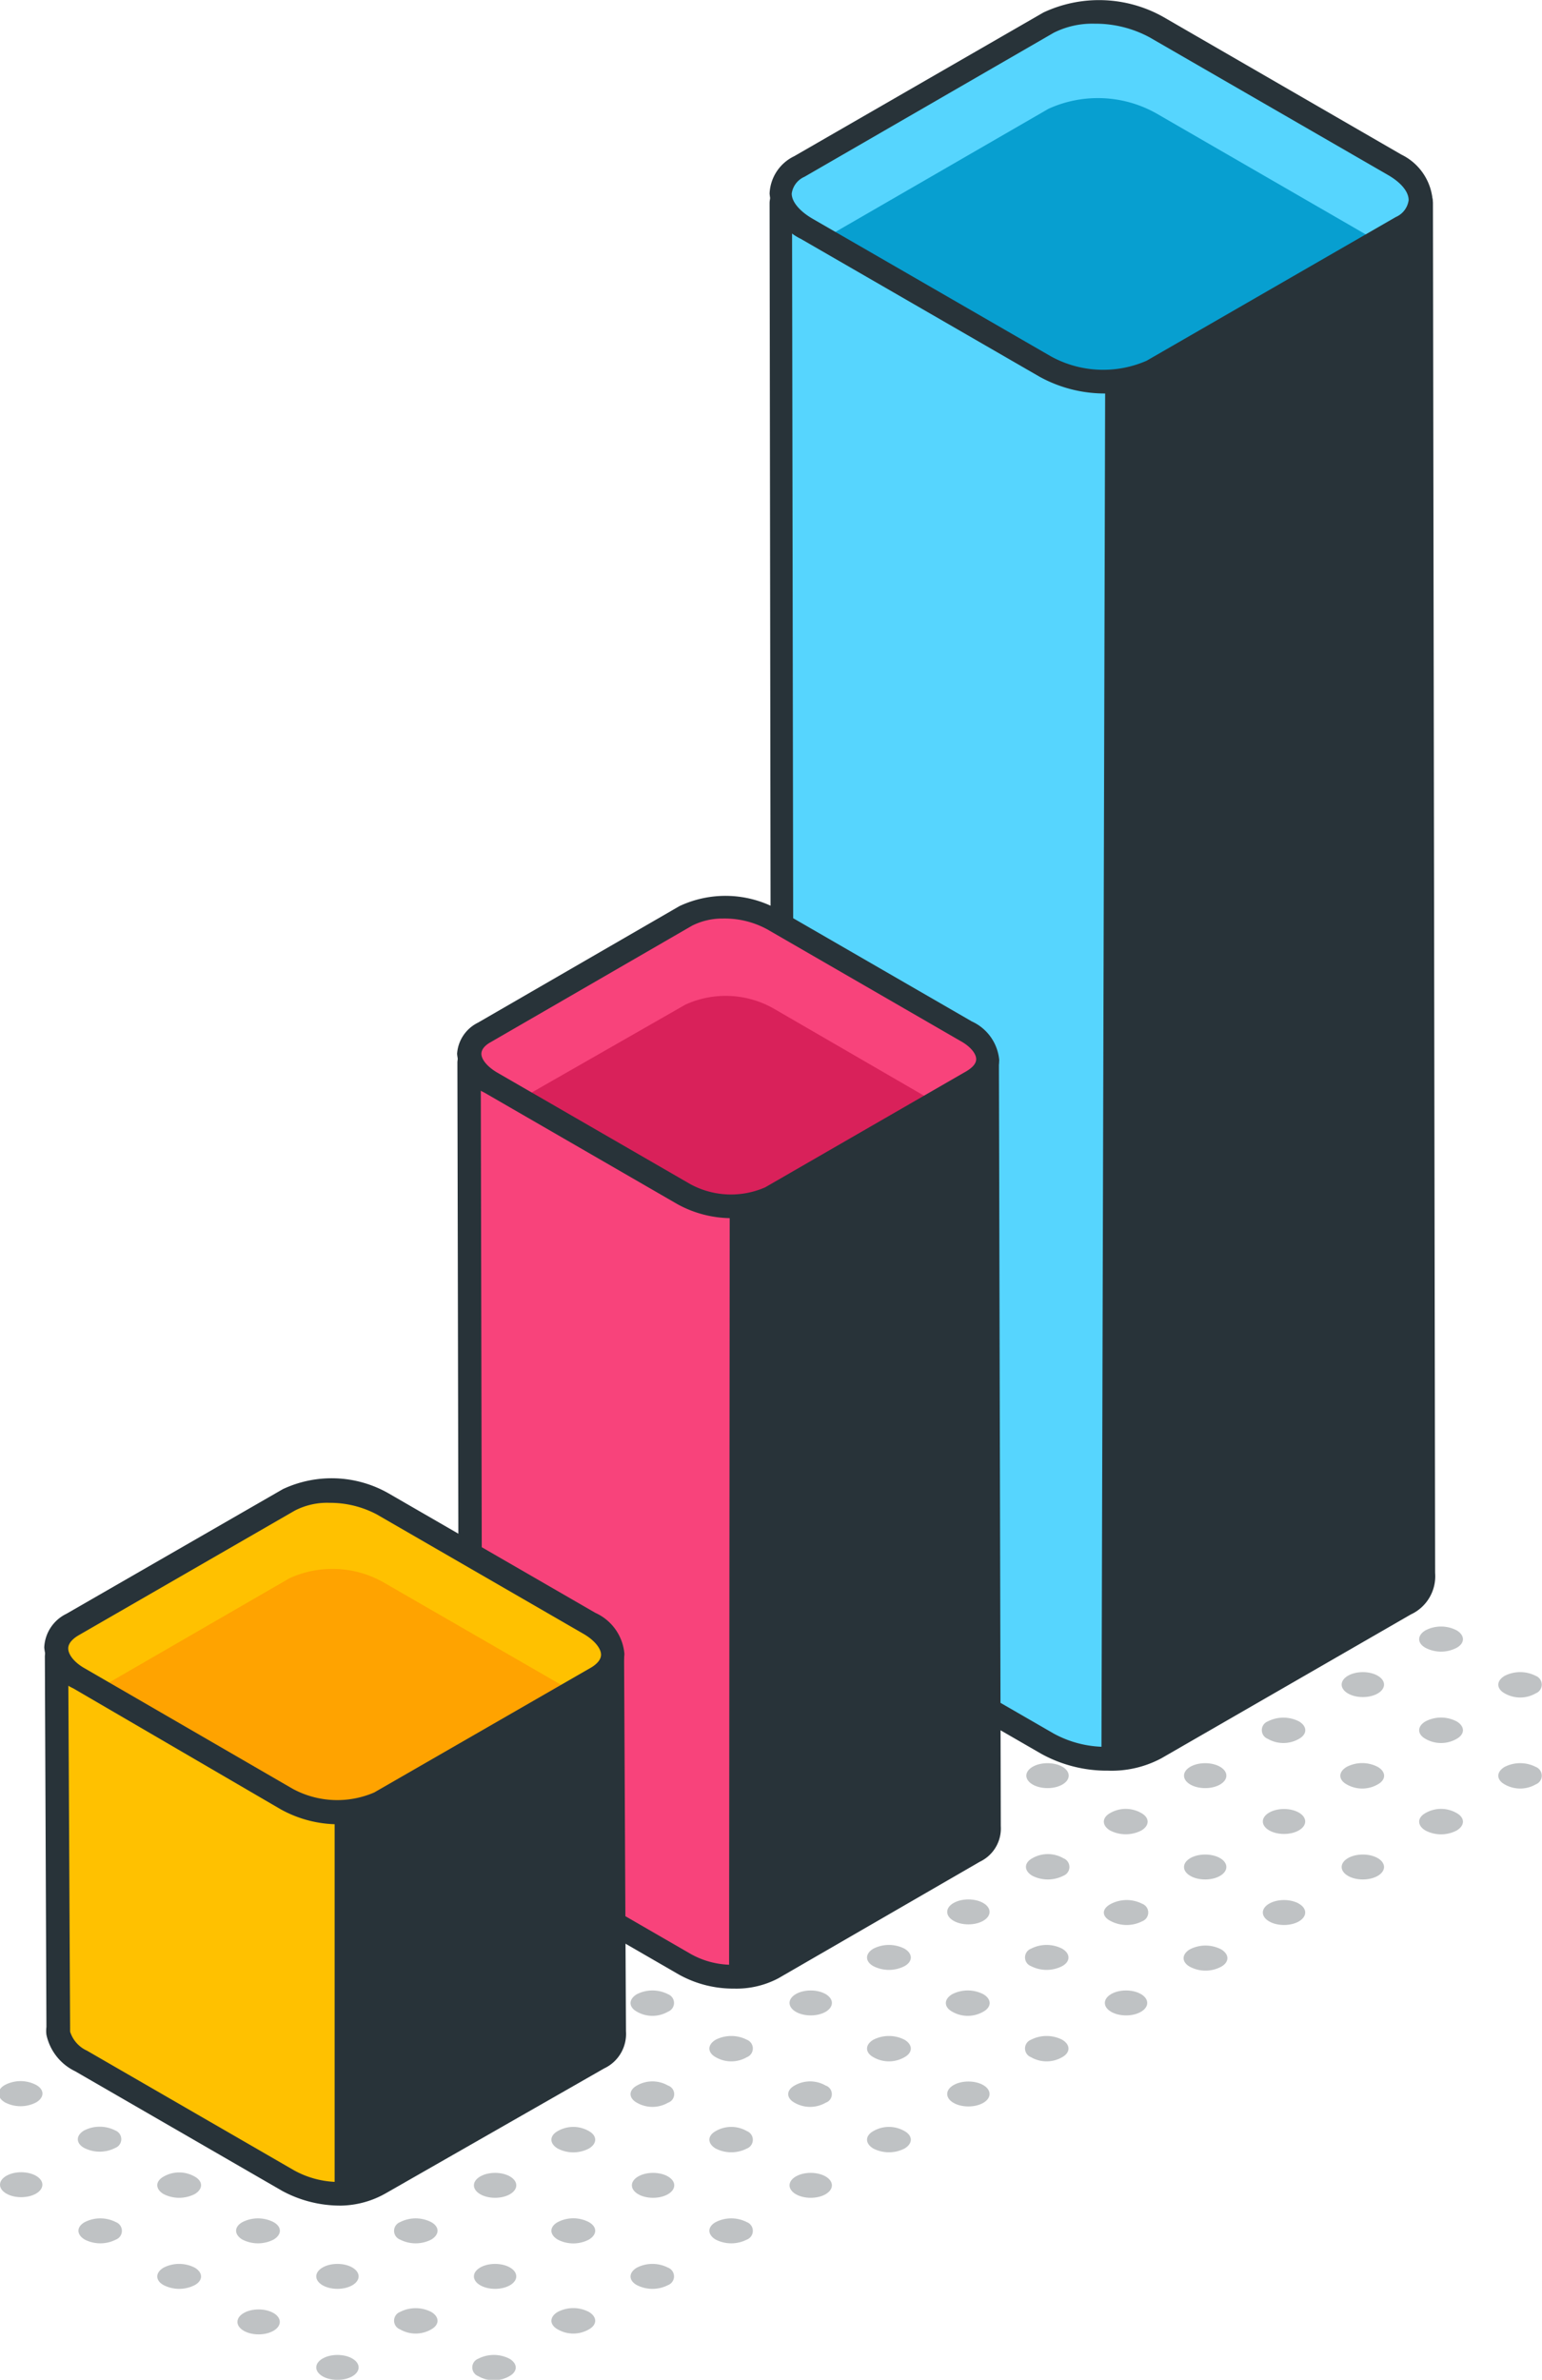 <svg id="Режим_изоляции" data-name="Режим изоляции" xmlns="http://www.w3.org/2000/svg" viewBox="0 0 49.49 76.33"><defs><style>.cls-1{opacity:0.3;}.cls-2{fill:#283339;}.cls-3{fill:#56d5fe;}.cls-4{fill:#079fd0;}.cls-5{fill:#f8437b;}.cls-6{fill:#d9215a;}.cls-7{fill:#ffc100;}.cls-8{fill:#ffa300;}</style></defs><title>choose-icon-2</title><g class="cls-1"><path class="cls-2" d="M450,298.5c.27.16.27.41,0,.56a1,1,0,0,1-1,0,.3.3,0,0,1,0-.56A1.1,1.1,0,0,1,450,298.5Z" transform="translate(-433.65 -222.85)"/><path class="cls-2" d="M452.55,297c.27.16.27.41,0,.56a1,1,0,0,1-1,0c-.27-.15-.27-.4,0-.56A1.08,1.08,0,0,1,452.55,297Z" transform="translate(-433.65 -222.85)"/><path class="cls-2" d="M455.09,295.58a.3.3,0,0,1,0,.56,1.1,1.1,0,0,1-1,0c-.27-.15-.27-.4,0-.56A1.1,1.1,0,0,1,455.09,295.58Z" transform="translate(-433.65 -222.85)"/><path class="cls-2" d="M457.62,294.12a.3.3,0,0,1,0,.56,1.1,1.1,0,0,1-1,0c-.27-.16-.27-.41,0-.56A1.1,1.1,0,0,1,457.62,294.12Z" transform="translate(-433.65 -222.85)"/><ellipse class="cls-2" cx="26.02" cy="70.09" rx="0.68" ry="0.4"/><path class="cls-2" d="M462.68,291.2c.27.15.27.4,0,.56a1.1,1.1,0,0,1-1,0c-.27-.16-.27-.41,0-.56A1,1,0,0,1,462.68,291.2Z" transform="translate(-433.65 -222.85)"/><ellipse class="cls-2" cx="31.08" cy="67.16" rx="0.68" ry="0.4"/><path class="cls-2" d="M467.74,288.27c.27.16.27.41,0,.56a1,1,0,0,1-1,0,.3.3,0,0,1,0-.56A1.1,1.1,0,0,1,467.74,288.27Z" transform="translate(-433.65 -222.85)"/><ellipse class="cls-2" cx="36.14" cy="64.24" rx="0.68" ry="0.4"/><ellipse class="cls-2" cx="10.83" cy="75.93" rx="0.68" ry="0.4"/><path class="cls-2" d="M447.49,297c.27.16.27.41,0,.56a1,1,0,0,1-1,0,.3.3,0,0,1,0-.56A1.1,1.1,0,0,1,447.49,297Z" transform="translate(-433.65 -222.85)"/><ellipse class="cls-2" cx="15.89" cy="73.01" rx="0.68" ry="0.4"/><path class="cls-2" d="M452.55,294.12c.27.15.27.4,0,.56a1.08,1.08,0,0,1-1,0c-.27-.16-.27-.41,0-.56A1.08,1.08,0,0,1,452.55,294.12Z" transform="translate(-433.65 -222.85)"/><ellipse class="cls-2" cx="20.96" cy="70.09" rx="0.68" ry="0.4"/><path class="cls-2" d="M457.62,291.2a.3.3,0,0,1,0,.56,1.1,1.1,0,0,1-1,0c-.27-.16-.27-.41,0-.56A1,1,0,0,1,457.62,291.2Z" transform="translate(-433.65 -222.85)"/><path class="cls-2" d="M460.15,289.74a.29.29,0,0,1,0,.55,1,1,0,0,1-1,0c-.27-.15-.27-.4,0-.55A1,1,0,0,1,460.15,289.74Z" transform="translate(-433.65 -222.85)"/><path class="cls-2" d="M462.68,288.27c.27.16.27.41,0,.56a1,1,0,0,1-1,0c-.27-.15-.27-.4,0-.56A1.1,1.1,0,0,1,462.68,288.27Z" transform="translate(-433.65 -222.85)"/><path class="cls-2" d="M465.21,286.81c.27.16.27.41,0,.56a1,1,0,0,1-1,0c-.27-.15-.27-.4,0-.56A1.1,1.1,0,0,1,465.21,286.81Z" transform="translate(-433.65 -222.85)"/><path class="cls-2" d="M467.74,285.35c.27.16.27.41,0,.56a1.1,1.1,0,0,1-1,0,.3.3,0,0,1,0-.56A1.1,1.1,0,0,1,467.74,285.35Z" transform="translate(-433.65 -222.85)"/><ellipse class="cls-2" cx="8.3" cy="74.47" rx="0.68" ry="0.4"/><ellipse class="cls-2" cx="10.83" cy="73.01" rx="0.68" ry="0.4"/><path class="cls-2" d="M447.49,294.12c.27.15.27.4,0,.56a1.1,1.1,0,0,1-1,0,.3.3,0,0,1,0-.56A1.1,1.1,0,0,1,447.49,294.12Z" transform="translate(-433.65 -222.85)"/><ellipse class="cls-2" cx="15.89" cy="70.09" rx="0.68" ry="0.4"/><path class="cls-2" d="M452.55,291.2c.27.15.27.4,0,.56a1.08,1.08,0,0,1-1,0c-.27-.16-.27-.41,0-.56A1,1,0,0,1,452.55,291.2Z" transform="translate(-433.65 -222.85)"/><path class="cls-2" d="M455.09,289.74a.29.29,0,0,1,0,.55,1,1,0,0,1-1,0c-.27-.15-.27-.4,0-.55A1,1,0,0,1,455.09,289.74Z" transform="translate(-433.65 -222.85)"/><path class="cls-2" d="M457.62,288.27a.3.3,0,0,1,0,.56,1,1,0,0,1-1,0c-.27-.15-.27-.4,0-.56A1.1,1.1,0,0,1,457.62,288.27Z" transform="translate(-433.65 -222.85)"/><ellipse class="cls-2" cx="26.02" cy="64.24" rx="0.68" ry="0.4"/><path class="cls-2" d="M462.68,285.35c.27.16.27.41,0,.56a1.1,1.1,0,0,1-1,0c-.27-.15-.27-.4,0-.56A1.1,1.1,0,0,1,462.68,285.35Z" transform="translate(-433.65 -222.85)"/><ellipse class="cls-2" cx="31.08" cy="61.32" rx="0.68" ry="0.4"/><path class="cls-2" d="M439.9,295.58c.27.16.27.41,0,.56a1.1,1.1,0,0,1-1,0c-.27-.15-.27-.4,0-.56A1.1,1.1,0,0,1,439.9,295.58Z" transform="translate(-433.65 -222.85)"/><path class="cls-2" d="M442.43,294.12c.27.15.27.4,0,.56a1.1,1.1,0,0,1-1,0c-.27-.16-.27-.41,0-.56A1.1,1.1,0,0,1,442.43,294.12Z" transform="translate(-433.65 -222.85)"/><ellipse class="cls-2" cx="10.83" cy="70.09" rx="0.68" ry="0.4"/><path class="cls-2" d="M447.49,291.2c.27.15.27.4,0,.56a1.1,1.1,0,0,1-1,0,.3.3,0,0,1,0-.56A1,1,0,0,1,447.49,291.2Z" transform="translate(-433.65 -222.85)"/><ellipse class="cls-2" cx="15.89" cy="67.16" rx="0.68" ry="0.4"/><path class="cls-2" d="M452.55,288.27c.27.16.27.41,0,.56a1,1,0,0,1-1,0c-.27-.15-.27-.4,0-.56A1.08,1.08,0,0,1,452.55,288.27Z" transform="translate(-433.65 -222.85)"/><path class="cls-2" d="M455.09,286.81a.3.3,0,0,1,0,.56,1,1,0,0,1-1,0c-.27-.15-.27-.4,0-.56A1.1,1.1,0,0,1,455.09,286.81Z" transform="translate(-433.65 -222.85)"/><path class="cls-2" d="M457.62,285.35a.3.3,0,0,1,0,.56,1.1,1.1,0,0,1-1,0c-.27-.15-.27-.4,0-.56A1.1,1.1,0,0,1,457.62,285.35Z" transform="translate(-433.65 -222.85)"/><ellipse class="cls-2" cx="26.02" cy="61.32" rx="0.68" ry="0.4"/><path class="cls-2" d="M462.68,282.43c.27.15.27.4,0,.56a1.1,1.1,0,0,1-1,0c-.27-.16-.27-.41,0-.56A1,1,0,0,1,462.68,282.43Z" transform="translate(-433.65 -222.85)"/><path class="cls-2" d="M437.37,294.12a.3.3,0,0,1,0,.56,1.1,1.1,0,0,1-1,0c-.27-.16-.27-.41,0-.56A1.1,1.1,0,0,1,437.37,294.12Z" transform="translate(-433.65 -222.85)"/><path class="cls-2" d="M439.9,292.66c.27.15.27.4,0,.56a1.1,1.1,0,0,1-1,0c-.27-.16-.27-.41,0-.56A1,1,0,0,1,439.9,292.66Z" transform="translate(-433.65 -222.85)"/><path class="cls-2" d="M442.43,291.2c.27.15.27.4,0,.56a1.1,1.1,0,0,1-1,0c-.27-.16-.27-.41,0-.56A1,1,0,0,1,442.43,291.2Z" transform="translate(-433.65 -222.85)"/><ellipse class="cls-2" cx="10.83" cy="67.16" rx="0.68" ry="0.4"/><path class="cls-2" d="M447.49,288.27c.27.16.27.41,0,.56a1,1,0,0,1-1,0,.3.3,0,0,1,0-.56A1.1,1.1,0,0,1,447.49,288.27Z" transform="translate(-433.65 -222.85)"/><ellipse class="cls-2" cx="15.89" cy="64.24" rx="0.68" ry="0.4"/><path class="cls-2" d="M452.55,285.35c.27.16.27.41,0,.56a1.08,1.08,0,0,1-1,0c-.27-.15-.27-.4,0-.56A1.08,1.08,0,0,1,452.55,285.35Z" transform="translate(-433.65 -222.85)"/><ellipse class="cls-2" cx="20.96" cy="61.32" rx="0.68" ry="0.4"/><path class="cls-2" d="M457.62,282.43a.3.3,0,0,1,0,.56,1.1,1.1,0,0,1-1,0c-.27-.16-.27-.41,0-.56A1,1,0,0,1,457.62,282.43Z" transform="translate(-433.65 -222.85)"/><path class="cls-2" d="M460.15,281a.3.3,0,0,1,0,.56,1.1,1.1,0,0,1-1,0c-.27-.16-.27-.41,0-.56A1,1,0,0,1,460.15,281Z" transform="translate(-433.65 -222.85)"/><ellipse class="cls-2" cx="0.68" cy="70.07" rx="0.68" ry="0.4"/><path class="cls-2" d="M437.35,291.18a.3.3,0,0,1,0,.56,1.1,1.1,0,0,1-1,0c-.27-.15-.27-.4,0-.56A1.1,1.1,0,0,1,437.35,291.18Z" transform="translate(-433.65 -222.85)"/><path class="cls-2" d="M439.88,289.72a.3.3,0,0,1,0,.56,1.1,1.1,0,0,1-1,0c-.27-.16-.27-.41,0-.56A1.1,1.1,0,0,1,439.88,289.72Z" transform="translate(-433.65 -222.85)"/><path class="cls-2" d="M442.41,288.26a.3.3,0,0,1,0,.56,1.1,1.1,0,0,1-1,0c-.27-.16-.27-.41,0-.56A1,1,0,0,1,442.41,288.26Z" transform="translate(-433.65 -222.85)"/><path class="cls-2" d="M444.94,286.8c.27.15.27.4,0,.56a1.1,1.1,0,0,1-1,0c-.27-.16-.27-.41,0-.56A1,1,0,0,1,444.94,286.8Z" transform="translate(-433.65 -222.85)"/><path class="cls-2" d="M447.47,285.34c.27.15.27.4,0,.56a1.1,1.1,0,0,1-1,0c-.27-.16-.27-.41,0-.56A1,1,0,0,1,447.47,285.34Z" transform="translate(-433.65 -222.85)"/><path class="cls-2" d="M450,283.87c.27.16.27.41,0,.56a1,1,0,0,1-1,0,.3.3,0,0,1,0-.56A1.1,1.1,0,0,1,450,283.87Z" transform="translate(-433.65 -222.85)"/><path class="cls-2" d="M452.53,282.41c.27.16.27.41,0,.56a1,1,0,0,1-1,0,.3.3,0,0,1,0-.56A1.1,1.1,0,0,1,452.53,282.41Z" transform="translate(-433.65 -222.85)"/><ellipse class="cls-2" cx="20.93" cy="58.38" rx="0.68" ry="0.4"/><path class="cls-2" d="M457.59,279.49a.29.29,0,0,1,0,.56,1.08,1.08,0,0,1-1,0,.29.29,0,0,1,0-.56A1.08,1.08,0,0,1,457.59,279.49Z" transform="translate(-433.65 -222.85)"/><path class="cls-2" d="M434.81,289.72c.27.15.27.4,0,.56a1.08,1.08,0,0,1-1,0c-.27-.16-.27-.41,0-.56A1.08,1.08,0,0,1,434.81,289.72Z" transform="translate(-433.65 -222.85)"/><path class="cls-2" d="M437.35,288.26a.3.3,0,0,1,0,.56,1.1,1.1,0,0,1-1,0c-.27-.16-.27-.41,0-.56A1,1,0,0,1,437.35,288.26Z" transform="translate(-433.65 -222.85)"/><ellipse class="cls-2" cx="5.75" cy="64.23" rx="0.68" ry="0.4"/><ellipse class="cls-2" cx="8.28" cy="62.77" rx="0.68" ry="0.4"/><path class="cls-2" d="M444.94,283.87c.27.16.27.41,0,.56a1,1,0,0,1-1,0c-.27-.15-.27-.4,0-.56A1.1,1.1,0,0,1,444.94,283.87Z" transform="translate(-433.65 -222.85)"/><path class="cls-2" d="M447.47,282.41c.27.16.27.41,0,.56a1,1,0,0,1-1,0c-.27-.15-.27-.4,0-.56A1.1,1.1,0,0,1,447.47,282.41Z" transform="translate(-433.65 -222.85)"/><path class="cls-2" d="M450,281c.27.16.27.41,0,.56a1,1,0,0,1-1,0,.3.3,0,0,1,0-.56A1.1,1.1,0,0,1,450,281Z" transform="translate(-433.65 -222.85)"/><path class="cls-2" d="M452.53,279.49a.29.29,0,0,1,0,.56,1.1,1.1,0,0,1-1,0,.3.3,0,0,1,0-.56A1.1,1.1,0,0,1,452.53,279.49Z" transform="translate(-433.65 -222.85)"/><path class="cls-2" d="M455.06,278c.27.15.27.4,0,.56a1.08,1.08,0,0,1-1,0c-.27-.16-.27-.41,0-.56A1,1,0,0,1,455.06,278Z" transform="translate(-433.65 -222.85)"/><path class="cls-2" d="M471.84,285.37a1.1,1.1,0,0,1,1,0c.27.16.27.41,0,.56a1.07,1.07,0,0,1-1,0C471.57,285.78,471.57,285.53,471.84,285.37Z" transform="translate(-433.65 -222.85)"/><ellipse class="cls-2" cx="41.21" cy="61.34" rx="0.68" ry="0.4"/><ellipse class="cls-2" cx="43.74" cy="59.88" rx="0.68" ry="0.4"/><path class="cls-2" d="M480.4,281c.27.15.27.4,0,.56a1.08,1.08,0,0,1-1,0c-.27-.16-.27-.41,0-.56A1,1,0,0,1,480.4,281Z" transform="translate(-433.65 -222.85)"/><path class="cls-2" d="M482.94,279.52a.3.3,0,0,1,0,.56,1,1,0,0,1-1,0c-.27-.15-.27-.4,0-.56A1.1,1.1,0,0,1,482.94,279.52Z" transform="translate(-433.65 -222.85)"/><path class="cls-2" d="M469.31,283.91a1.1,1.1,0,0,1,1,0,.3.3,0,0,1,0,.56,1.1,1.1,0,0,1-1,0C469,284.32,469,284.07,469.31,283.91Z" transform="translate(-433.65 -222.85)"/><ellipse class="cls-2" cx="38.68" cy="59.88" rx="0.68" ry="0.4"/><ellipse class="cls-2" cx="41.21" cy="58.42" rx="0.68" ry="0.4"/><path class="cls-2" d="M477.87,279.52c.27.16.27.41,0,.56a1,1,0,0,1-1,0c-.27-.15-.27-.4,0-.56A1.08,1.08,0,0,1,477.87,279.52Z" transform="translate(-433.65 -222.85)"/><path class="cls-2" d="M480.4,278.06c.27.16.27.41,0,.56a1,1,0,0,1-1,0c-.27-.15-.27-.4,0-.56A1.08,1.08,0,0,1,480.4,278.06Z" transform="translate(-433.65 -222.85)"/><path class="cls-2" d="M482.94,276.6a.3.3,0,0,1,0,.56,1,1,0,0,1-1,0c-.27-.15-.27-.4,0-.56A1.1,1.1,0,0,1,482.94,276.6Z" transform="translate(-433.65 -222.85)"/><path class="cls-2" d="M466.78,282.45a1,1,0,0,1,1,0,.3.3,0,0,1,0,.56,1.1,1.1,0,0,1-1,0C466.51,282.85,466.51,282.6,466.78,282.45Z" transform="translate(-433.65 -222.85)"/><path class="cls-2" d="M470.28,281c.27.15.27.4,0,.56a1.1,1.1,0,0,1-1,0c-.27-.16-.27-.41,0-.56A1,1,0,0,1,470.28,281Z" transform="translate(-433.65 -222.85)"/><ellipse class="cls-2" cx="38.68" cy="56.95" rx="0.68" ry="0.4"/><path class="cls-2" d="M475.34,278.06c.27.16.27.41,0,.56a1,1,0,0,1-1,0,.3.3,0,0,1,0-.56A1.1,1.1,0,0,1,475.34,278.06Z" transform="translate(-433.65 -222.85)"/><ellipse class="cls-2" cx="43.74" cy="54.03" rx="0.68" ry="0.4"/><path class="cls-2" d="M480.4,275.14c.27.16.27.41,0,.56a1.08,1.08,0,0,1-1,0c-.27-.15-.27-.4,0-.56A1.08,1.08,0,0,1,480.4,275.14Z" transform="translate(-433.65 -222.85)"/><path class="cls-2" d="M464.25,281a1,1,0,0,1,1,0,.3.3,0,0,1,0,.56,1.1,1.1,0,0,1-1,0C464,281.39,464,281.14,464.25,281Z" transform="translate(-433.65 -222.85)"/><ellipse class="cls-2" cx="33.62" cy="56.95" rx="0.68" ry="0.4"/><path class="cls-2" d="M470.28,278.06c.27.16.27.41,0,.56a1,1,0,0,1-1,0c-.27-.15-.27-.4,0-.56A1.1,1.1,0,0,1,470.28,278.06Z" transform="translate(-433.65 -222.85)"/><path class="cls-2" d="M472.81,276.6c.27.16.27.41,0,.56a1,1,0,0,1-1,0,.3.3,0,0,1,0-.56A1.1,1.1,0,0,1,472.81,276.6Z" transform="translate(-433.65 -222.85)"/><ellipse class="cls-2" cx="41.21" cy="52.57" rx="0.68" ry="0.4"/><path class="cls-2" d="M477.87,273.68c.27.15.27.4,0,.56a1.08,1.08,0,0,1-1,0c-.27-.16-.27-.41,0-.56A1.08,1.08,0,0,1,477.87,273.68Z" transform="translate(-433.65 -222.85)"/><path class="cls-2" d="M461.72,279.53a1,1,0,0,1,1,0c.27.15.27.4,0,.55a1.07,1.07,0,0,1-1,0C461.45,279.93,461.45,279.68,461.72,279.53Z" transform="translate(-433.65 -222.85)"/><path class="cls-2" d="M465.22,278.06a.3.3,0,0,1,0,.56,1,1,0,0,1-1,0c-.27-.15-.27-.4,0-.56A1.1,1.1,0,0,1,465.22,278.06Z" transform="translate(-433.65 -222.85)"/><path class="cls-2" d="M467.75,276.6c.27.16.27.41,0,.56a1,1,0,0,1-1,0c-.27-.15-.27-.4,0-.56A1.1,1.1,0,0,1,467.75,276.6Z" transform="translate(-433.65 -222.85)"/><path class="cls-2" d="M470.28,275.14c.27.16.27.41,0,.56a1.1,1.1,0,0,1-1,0c-.27-.15-.27-.4,0-.56A1.1,1.1,0,0,1,470.28,275.14Z" transform="translate(-433.65 -222.85)"/><ellipse class="cls-2" cx="38.68" cy="51.11" rx="0.68" ry="0.4"/><ellipse class="cls-2" cx="41.21" cy="49.65" rx="0.68" ry="0.4"/><path class="cls-2" d="M459.16,278.05a1.07,1.07,0,0,1,1,0c.27.15.27.4,0,.56a1.1,1.1,0,0,1-1,0A.3.3,0,0,1,459.16,278.05Z" transform="translate(-433.65 -222.85)"/><path class="cls-2" d="M462.66,276.59c.27.15.27.4,0,.56a1.08,1.08,0,0,1-1,0c-.27-.16-.27-.41,0-.56A1,1,0,0,1,462.66,276.59Z" transform="translate(-433.65 -222.85)"/><path class="cls-2" d="M465.2,275.13a.29.29,0,0,1,0,.55,1,1,0,0,1-1,0c-.27-.15-.27-.4,0-.55A1,1,0,0,1,465.2,275.13Z" transform="translate(-433.65 -222.85)"/><path class="cls-2" d="M467.73,273.66a.3.3,0,0,1,0,.56,1,1,0,0,1-1,0c-.27-.15-.27-.4,0-.56A1.1,1.1,0,0,1,467.73,273.66Z" transform="translate(-433.65 -222.85)"/><path class="cls-2" d="M470.26,272.2c.27.16.27.41,0,.56a1,1,0,0,1-1,0c-.27-.15-.27-.4,0-.56A1.1,1.1,0,0,1,470.26,272.2Z" transform="translate(-433.65 -222.85)"/><ellipse class="cls-2" cx="38.66" cy="48.17" rx="0.68" ry="0.4"/><path class="cls-2" d="M456.63,276.59a1,1,0,0,1,1,0c.27.15.27.4,0,.56a1.1,1.1,0,0,1-1,0C456.36,277,456.36,276.74,456.63,276.59Z" transform="translate(-433.65 -222.85)"/><ellipse class="cls-2" cx="26" cy="52.55" rx="0.68" ry="0.4"/><path class="cls-2" d="M462.66,273.66c.27.16.27.41,0,.56a1,1,0,0,1-1,0c-.27-.15-.27-.4,0-.56A1.08,1.08,0,0,1,462.66,273.66Z" transform="translate(-433.65 -222.85)"/><path class="cls-2" d="M465.2,272.2a.3.3,0,0,1,0,.56,1,1,0,0,1-1,0c-.27-.15-.27-.4,0-.56A1.1,1.1,0,0,1,465.2,272.2Z" transform="translate(-433.65 -222.85)"/><path class="cls-2" d="M467.73,270.74a.3.3,0,0,1,0,.56,1.1,1.1,0,0,1-1,0C466.49,271.15,467.46,270.59,467.73,270.74Z" transform="translate(-433.65 -222.85)"/><path class="cls-2" d="M455.07,275.13c.27.15.27.4,0,.56a1.1,1.1,0,0,1-1,0C453.83,275.53,454.8,275,455.07,275.13Z" transform="translate(-433.65 -222.85)"/><path class="cls-2" d="M457.6,273.66c.27.16.27.41,0,.56a1,1,0,0,1-1,0C456.37,274.07,457.33,273.51,457.6,273.66Z" transform="translate(-433.65 -222.85)"/></g><path class="cls-3" d="M479.29,273.33h0l-.07-44.23H458.69l.07,44a.6.6,0,0,0,0,.19h0a1.51,1.51,0,0,0,.84,1l7.66,4.42a3.8,3.8,0,0,0,3.45.14l8-4.61A1,1,0,0,0,479.29,273.33Z" transform="translate(-433.65 -222.85)"/><path class="cls-2" d="M469.21,279.64a4.36,4.36,0,0,1-2.14-.54l-7.66-4.42a1.9,1.9,0,0,1-1-1.3,1.31,1.31,0,0,1,0-.28l-.06-43.73a.65.65,0,0,1,.64-.65h20a.65.65,0,0,1,.65.65l.07,43.93a1.35,1.35,0,0,1-.78,1.33l-8,4.61A3.38,3.38,0,0,1,469.21,279.64Zm-10.14-50.16.07,43.66a.31.31,0,0,0,0,.14,1.17,1.17,0,0,0,.65.74l7.66,4.42a3.48,3.48,0,0,0,3.07.15l8-4.62a.65.65,0,0,0,.41-.59v-.05l-.07-43.85Z" transform="translate(-433.65 -222.85)"/><path class="cls-3" d="M478.64,230.14l-8,4.61a3.83,3.83,0,0,1-3.45-.14l-7.66-4.43c-1-.59-1.14-1.48-.25-2l8-4.61a3.82,3.82,0,0,1,3.46.14l7.65,4.42C479.42,228.73,479.53,229.62,478.64,230.14Z" transform="translate(-433.65 -222.85)"/><path class="cls-4" d="M467.3,226.34l-7.22,4.17,7.1,4.1a3.85,3.85,0,0,0,3.46.14l7.21-4.17-7.1-4.1A3.83,3.83,0,0,0,467.3,226.34Z" transform="translate(-433.65 -222.85)"/><path class="cls-2" d="M469.15,235.47a4.33,4.33,0,0,1-2.14-.54l-7.66-4.42a1.79,1.79,0,0,1-1-1.45,1.39,1.39,0,0,1,.79-1.2l8-4.61a4.21,4.21,0,0,1,3.84.14l7.65,4.42a1.79,1.79,0,0,1,1,1.46,1.38,1.38,0,0,1-.79,1.19l-8,4.62A3.49,3.49,0,0,1,469.15,235.47Zm-.37-11.86a2.76,2.76,0,0,0-1.31.29l-8,4.62a.69.69,0,0,0-.41.54c0,.26.25.56.66.8l7.66,4.42a3.48,3.48,0,0,0,3.07.14l8-4.61a.69.69,0,0,0,.41-.54c0-.27-.24-.56-.65-.8l-7.66-4.42A3.66,3.66,0,0,0,468.78,223.61Z" transform="translate(-433.65 -222.85)"/><polygon class="cls-2" points="35.47 12.24 35.35 56.4 37.07 56.06 45.66 51.12 45.58 7.04 38.7 10.8 36.29 12.16 35.47 12.24"/><path class="cls-5" d="M465.38,281.44h0l-.06-24.75H448.7l.05,24.6v.15h0a1.23,1.23,0,0,0,.68.83l6.2,3.58a3.12,3.12,0,0,0,2.8.12l6.47-3.74A.8.8,0,0,0,465.38,281.44Z" transform="translate(-433.65 -222.85)"/><path class="cls-2" d="M457.21,286.63a3.58,3.58,0,0,1-1.77-.45l-6.2-3.58a1.56,1.56,0,0,1-.86-1.11,1.77,1.77,0,0,1,0-.24l-.05-24.31a.63.63,0,0,1,.63-.63h16.11a.64.64,0,0,1,.64.63l.06,24.48a1.18,1.18,0,0,1-.67,1.14l-6.47,3.74A2.88,2.88,0,0,1,457.21,286.63Zm-8.08-5.23a.9.9,0,0,0,.49.54l6.2,3.58a2.73,2.73,0,0,0,2.42.12l6.47-3.74c.15-.08.32-.22.29-.41v0l-.06-24.39H449.08l.05,24.23h0Z" transform="translate(-433.65 -222.85)"/><path class="cls-5" d="M464.85,257.52l-6.47,3.74a3.12,3.12,0,0,1-2.8-.12l-6.2-3.58c-.83-.47-.92-1.2-.2-1.61l6.47-3.74a3.12,3.12,0,0,1,2.8.12l6.2,3.58C465.48,256.39,465.57,257.11,464.85,257.52Z" transform="translate(-433.65 -222.85)"/><path class="cls-6" d="M458.38,261.18l5.25-3-5.18-3a3.12,3.12,0,0,0-2.8-.11l-5.25,3,5.18,3A3.12,3.12,0,0,0,458.38,261.18Z" transform="translate(-433.65 -222.85)"/><path class="cls-2" d="M457.16,261.92a3.61,3.61,0,0,1-1.77-.45l-6.2-3.58a1.52,1.52,0,0,1-.87-1.24,1.2,1.2,0,0,1,.67-1l6.47-3.74a3.48,3.48,0,0,1,3.18.12l6.2,3.58a1.51,1.51,0,0,1,.88,1.24,1.18,1.18,0,0,1-.68,1l-6.47,3.74A2.88,2.88,0,0,1,457.16,261.92Zm-.3-9.61a2.16,2.16,0,0,0-1,.23l-6.47,3.74c-.11.06-.29.19-.29.37s.19.41.49.59l6.2,3.58a2.73,2.73,0,0,0,2.42.11l6.47-3.73c.11-.07.3-.2.3-.38s-.19-.41-.5-.58l-6.2-3.58A2.85,2.85,0,0,0,456.86,252.31Z" transform="translate(-433.65 -222.85)"/><polygon class="cls-2" points="23.42 38.69 23.4 63.4 25.78 62.54 31.74 58.84 31.74 34.34 24.43 38.69 23.42 38.69"/><path class="cls-7" d="M453.36,288.06h0l-.06-12.29H435.46l.06,12.13a.43.43,0,0,0,0,.16h0a1.34,1.34,0,0,0,.73.89l6.65,3.84a3.36,3.36,0,0,0,3,.13l7-4A.86.86,0,0,0,453.36,288.06Z" transform="translate(-433.65 -222.85)"/><path class="cls-2" d="M444.6,293.59a3.92,3.92,0,0,1-1.89-.47l-6.65-3.84a1.69,1.69,0,0,1-.92-1.17,1,1,0,0,1,0-.25L435.09,276a.62.62,0,0,1,.62-.63h17.34a.63.63,0,0,1,.63.63l.06,12a1.22,1.22,0,0,1-.7,1.19l-7,4A3,3,0,0,1,444.6,293.59Zm-8.76-17.44.06,11.75c0,.07,0,.09,0,.11a1,1,0,0,0,.54.61l6.65,3.84a3,3,0,0,0,2.63.13l6.94-4c.16-.1.35-.26.33-.47v-.05l-.06-11.91Z" transform="translate(-433.65 -222.85)"/><path class="cls-7" d="M452.8,276.67l-6.95,4a3.33,3.33,0,0,1-3-.13l-6.65-3.84c-.89-.51-1-1.29-.22-1.73l6.94-4a3.35,3.35,0,0,1,3,.13l6.65,3.84C453.47,275.45,453.57,276.23,452.8,276.67Z" transform="translate(-433.65 -222.85)"/><path class="cls-8" d="M445.88,280.55l6.06-3.5-6-3.46a3.32,3.32,0,0,0-3-.12l-6.06,3.5,6,3.46A3.32,3.32,0,0,0,445.88,280.55Z" transform="translate(-433.65 -222.85)"/><path class="cls-2" d="M444.55,281.36a3.82,3.82,0,0,1-1.89-.48L436,277a1.61,1.61,0,0,1-.93-1.31,1.26,1.26,0,0,1,.71-1.08l6.95-4a3.69,3.69,0,0,1,3.38.13l6.65,3.84a1.59,1.59,0,0,1,.93,1.31A1.28,1.28,0,0,1,453,277L446,281A3.09,3.09,0,0,1,444.55,281.36Zm-.32-10.31a2.26,2.26,0,0,0-1.12.25l-6.94,4c-.12.07-.33.22-.33.42s.2.46.55.65l6.65,3.85a3,3,0,0,0,2.62.12l6.95-4c.12-.07.33-.22.33-.42s-.21-.46-.55-.66l-6.65-3.84A3.21,3.21,0,0,0,444.23,271.05Z" transform="translate(-433.65 -222.85)"/><polygon class="cls-2" points="10.74 58.13 10.74 70.36 12.49 69.79 19.85 65.53 19.56 53.44 11.61 58.13 10.74 58.13"/></svg>